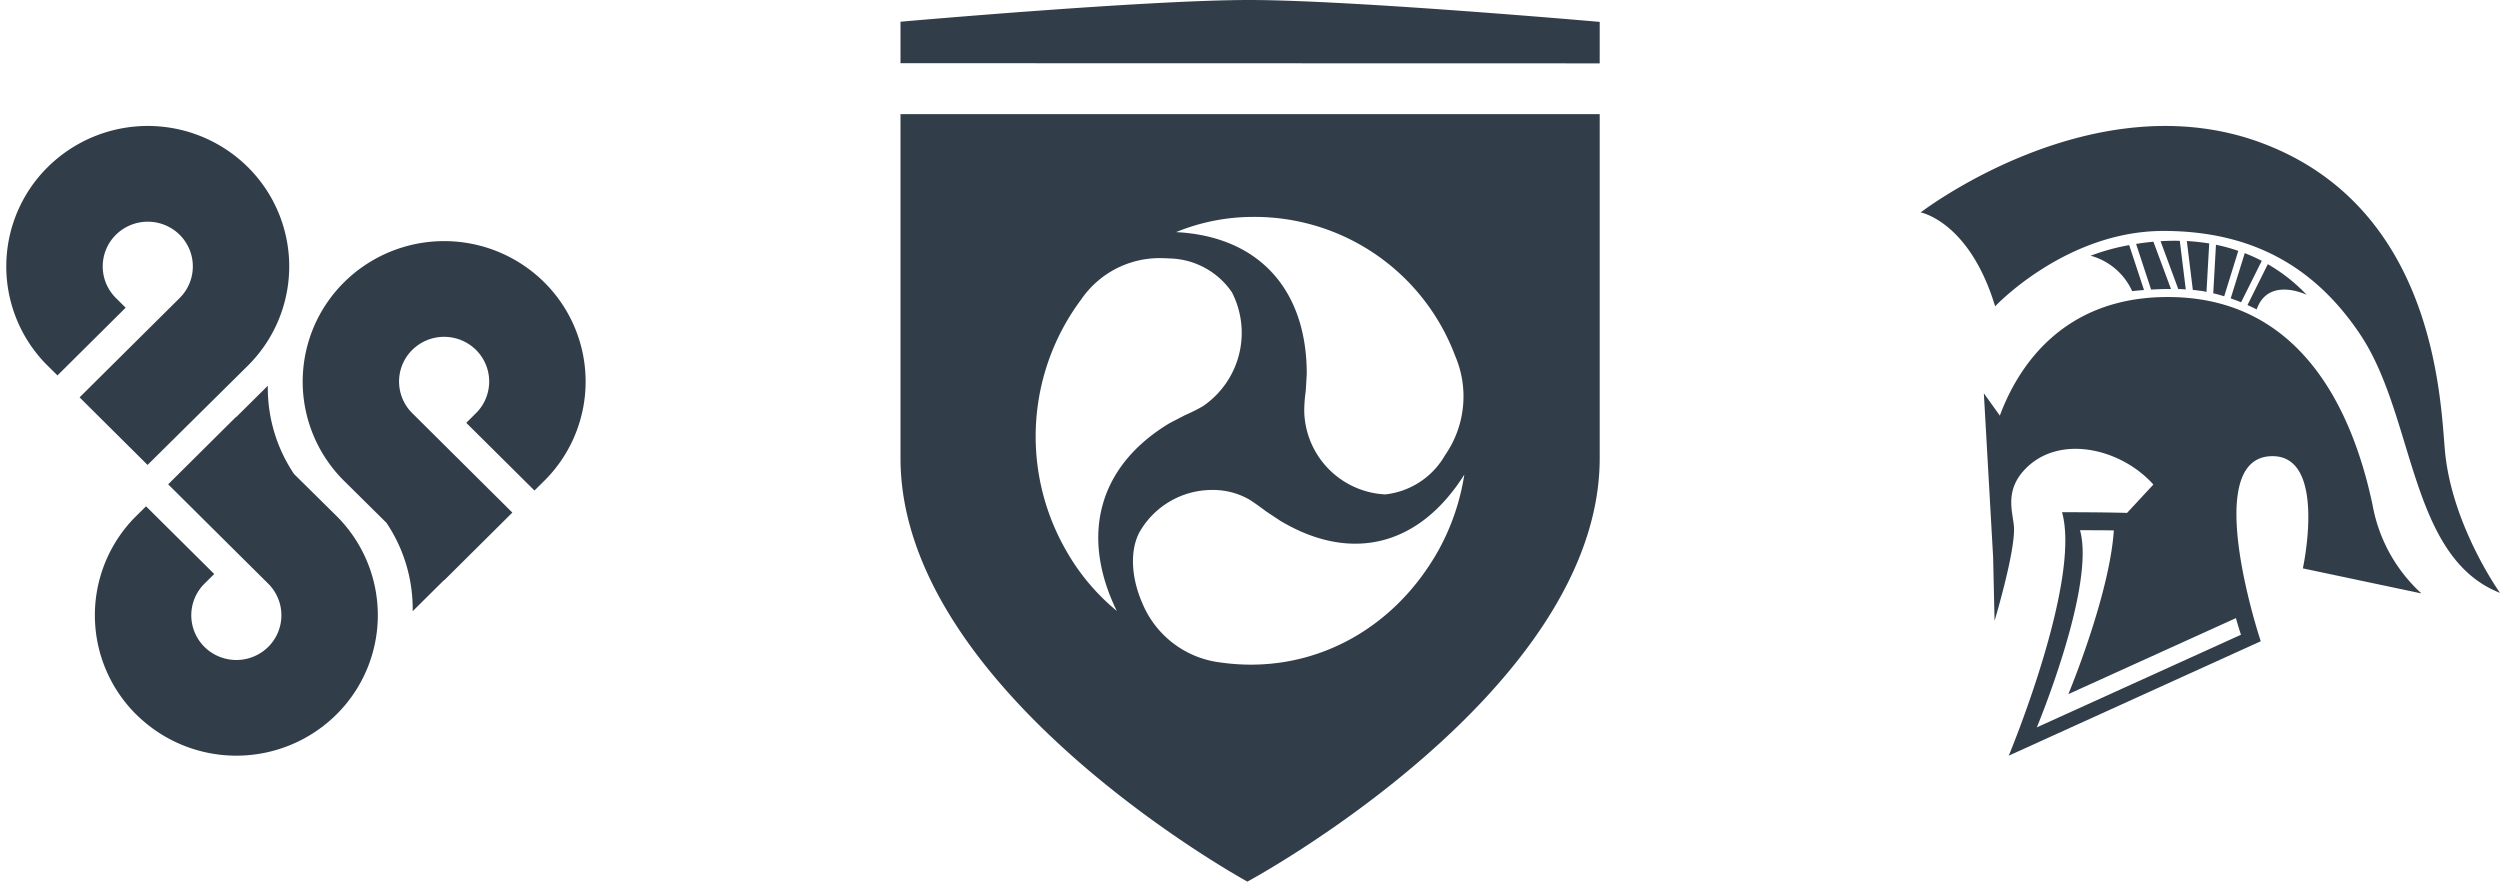 <?xml version="1.0" encoding="UTF-8"?> <svg xmlns="http://www.w3.org/2000/svg" width="198.499" height="70" viewBox="0 0 198.499 70"><defs><style>.a,.b{fill:#313e49;}.a{stroke:rgba(0,0,0,0);stroke-miterlimit:10;}</style></defs><g transform="translate(-812.501 -1029)"><path class="a" d="M10.32,46.734A11.1,11.1,0,0,1,10.185,31.1v0l.909-.9,5.415,5.375-.773.767a3.534,3.534,0,0,0,0,5.023,3.6,3.6,0,0,0,5.059,0,3.534,3.534,0,0,0,0-5.023l-7.944-7.887,5.4-5.363.014.014,2.5-2.479a12.237,12.237,0,0,0,2.084,7.012L26.2,30.95l.01.01.008.008.019.019h0a11.1,11.1,0,0,1-.027,15.746,11.292,11.292,0,0,1-15.888,0ZM30.184,31.511l-3.352-3.317-.01-.01-.008-.008-.019-.019h0a11.1,11.1,0,0,1,.027-15.746,11.292,11.292,0,0,1,15.888,0,11.1,11.1,0,0,1,.134,15.637h0l-.909.9-5.415-5.376.773-.767a3.534,3.534,0,0,0,0-5.023,3.6,3.6,0,0,0-5.059,0,3.533,3.533,0,0,0,0,5.023L40.18,30.7l-5.4,5.363-.014-.013-2.5,2.479A12.24,12.24,0,0,0,30.184,31.511ZM5.819,21.551l7.944-7.887a3.534,3.534,0,0,0,0-5.023,3.6,3.6,0,0,0-5.059,0,3.534,3.534,0,0,0,0,5.023l.773.767L4.063,19.808l-.909-.9v0A11.1,11.1,0,0,1,3.29,3.267a11.294,11.294,0,0,1,15.888,0A11.1,11.1,0,0,1,19.2,19.013h0l-.019.02-.008.008-.011.01-7.946,7.864Z" transform="translate(813.001 1039)"></path><path class="b" d="M0,36.373V9.06H55.517V36.373C55.517,54.951,27.544,70,27.544,70S0,54.951,0,36.373Zm19.022,5.8c-.839,1.474-.717,3.7.2,5.765a7.716,7.716,0,0,0,6.226,4.667c7.01.988,13.635-2.432,17.266-8.908a18.2,18.2,0,0,0,2.054-6.015c-3.557,5.65-8.944,7.052-14.61,3.67l-1.118-.741c-.441-.332-.84-.62-1.278-.908a5.765,5.765,0,0,0-2.993-.8A6.637,6.637,0,0,0,19.022,42.175ZM14.345,23.781a18.167,18.167,0,0,0-1.2,19.919,17.11,17.11,0,0,0,4.029,4.806C14.23,42.485,15.737,36.96,21.4,33.579l1.2-.619a14.645,14.645,0,0,0,1.4-.7A7.048,7.048,0,0,0,26.311,23.2a6.164,6.164,0,0,0-4.949-2.679q-.331-.024-.655-.024A7.534,7.534,0,0,0,14.345,23.781Zm7.536-5.35c6.5.327,10.376,4.491,10.376,11.255l-.081,1.374a10.877,10.877,0,0,0-.119,1.607,6.769,6.769,0,0,0,6.425,6.589,6.241,6.241,0,0,0,4.749-3.105,8.164,8.164,0,0,0,.8-7.916A17,17,0,0,0,27.947,17.223,16.1,16.1,0,0,0,21.88,18.431ZM0,5.018V1.724S19.511,0,27.684,0c8.1,0,27.833,1.738,27.833,1.738V5.032Z" transform="translate(884 1029)"></path><path class="b" d="M-2020.775.668s3.324,0,5.163.056l2.089-2.252c-2.462-2.767-7.214-4-9.978-1.424-1.958,1.831-1.147,3.662-1.089,4.829.1,1.962-1.542,7.416-1.542,7.416l-.113-5.034-.738-13.032L-2025.712-7c1.336-3.619,4.926-9.7,13.943-9.406,10.088.329,14.092,9.1,15.654,16.518a12.494,12.494,0,0,0,3.877,7.006l-9.415-1.989s2-9.152-2.59-8.905c-5.562.3-.752,14.691-.752,14.691L-2025.005,20S-2019.234,6.176-2020.775.668Zm-2,17.084,16.207-7.353s-.172-.513-.4-1.321l-13.306,6.037s3.269-7.83,3.612-13c-.927-.014-1.871-.015-2.355-.015h-.33C-2018.1,6.557-2022.777,17.752-2022.777,17.752Zm25.658-31.225c-3.175-4.715-7.852-8.19-15.605-8.19s-13.364,5.984-13.364,5.984c-2.045-6.744-5.913-7.454-5.913-7.454s13.769-10.6,27.232-5.458,14.019,19.922,14.384,24.255c.5,5.985,4.384,11.411,4.384,11.411C-1993.242,4.241-1992.734-6.962-1997.119-13.472Zm-8.933-2.308,1.614-3.242a13.527,13.527,0,0,1,3.083,2.429s-3.038-1.478-3.968,1.162C-2005.323-15.431-2005.594-15.575-2006.052-15.78Zm-1.332-.528,1.116-3.592a12.879,12.879,0,0,1,1.35.612L-2006.556-16C-2006.8-16.1-2007.078-16.2-2007.384-16.308Zm-1.386-.4.216-3.857a14.045,14.045,0,0,1,1.772.485l-1.119,3.608C-2008.175-16.561-2008.467-16.642-2008.769-16.713Zm-1.021-.2c-.2-.029-.4-.054-.6-.072l-.477-3.881a16.774,16.774,0,0,1,1.777.194l-.215,3.843C-2009.463-16.863-2009.628-16.891-2009.79-16.915Zm-8.728-2.781a17.077,17.077,0,0,1,3.074-.848l1.178,3.566c-.574.046-.94.088-.94.088A5.1,5.1,0,0,0-2018.518-19.7Zm3.622-.943c.432-.071.892-.13,1.376-.176l1.394,3.753c-.57,0-1.109.022-1.576.05Zm3.352,3.589-1.409-3.806c.492-.029,1-.042,1.528-.029l.475,3.861C-2011.144-17.04-2011.344-17.047-2011.543-17.051Z" transform="translate(2997 1069)"></path></g></svg> 